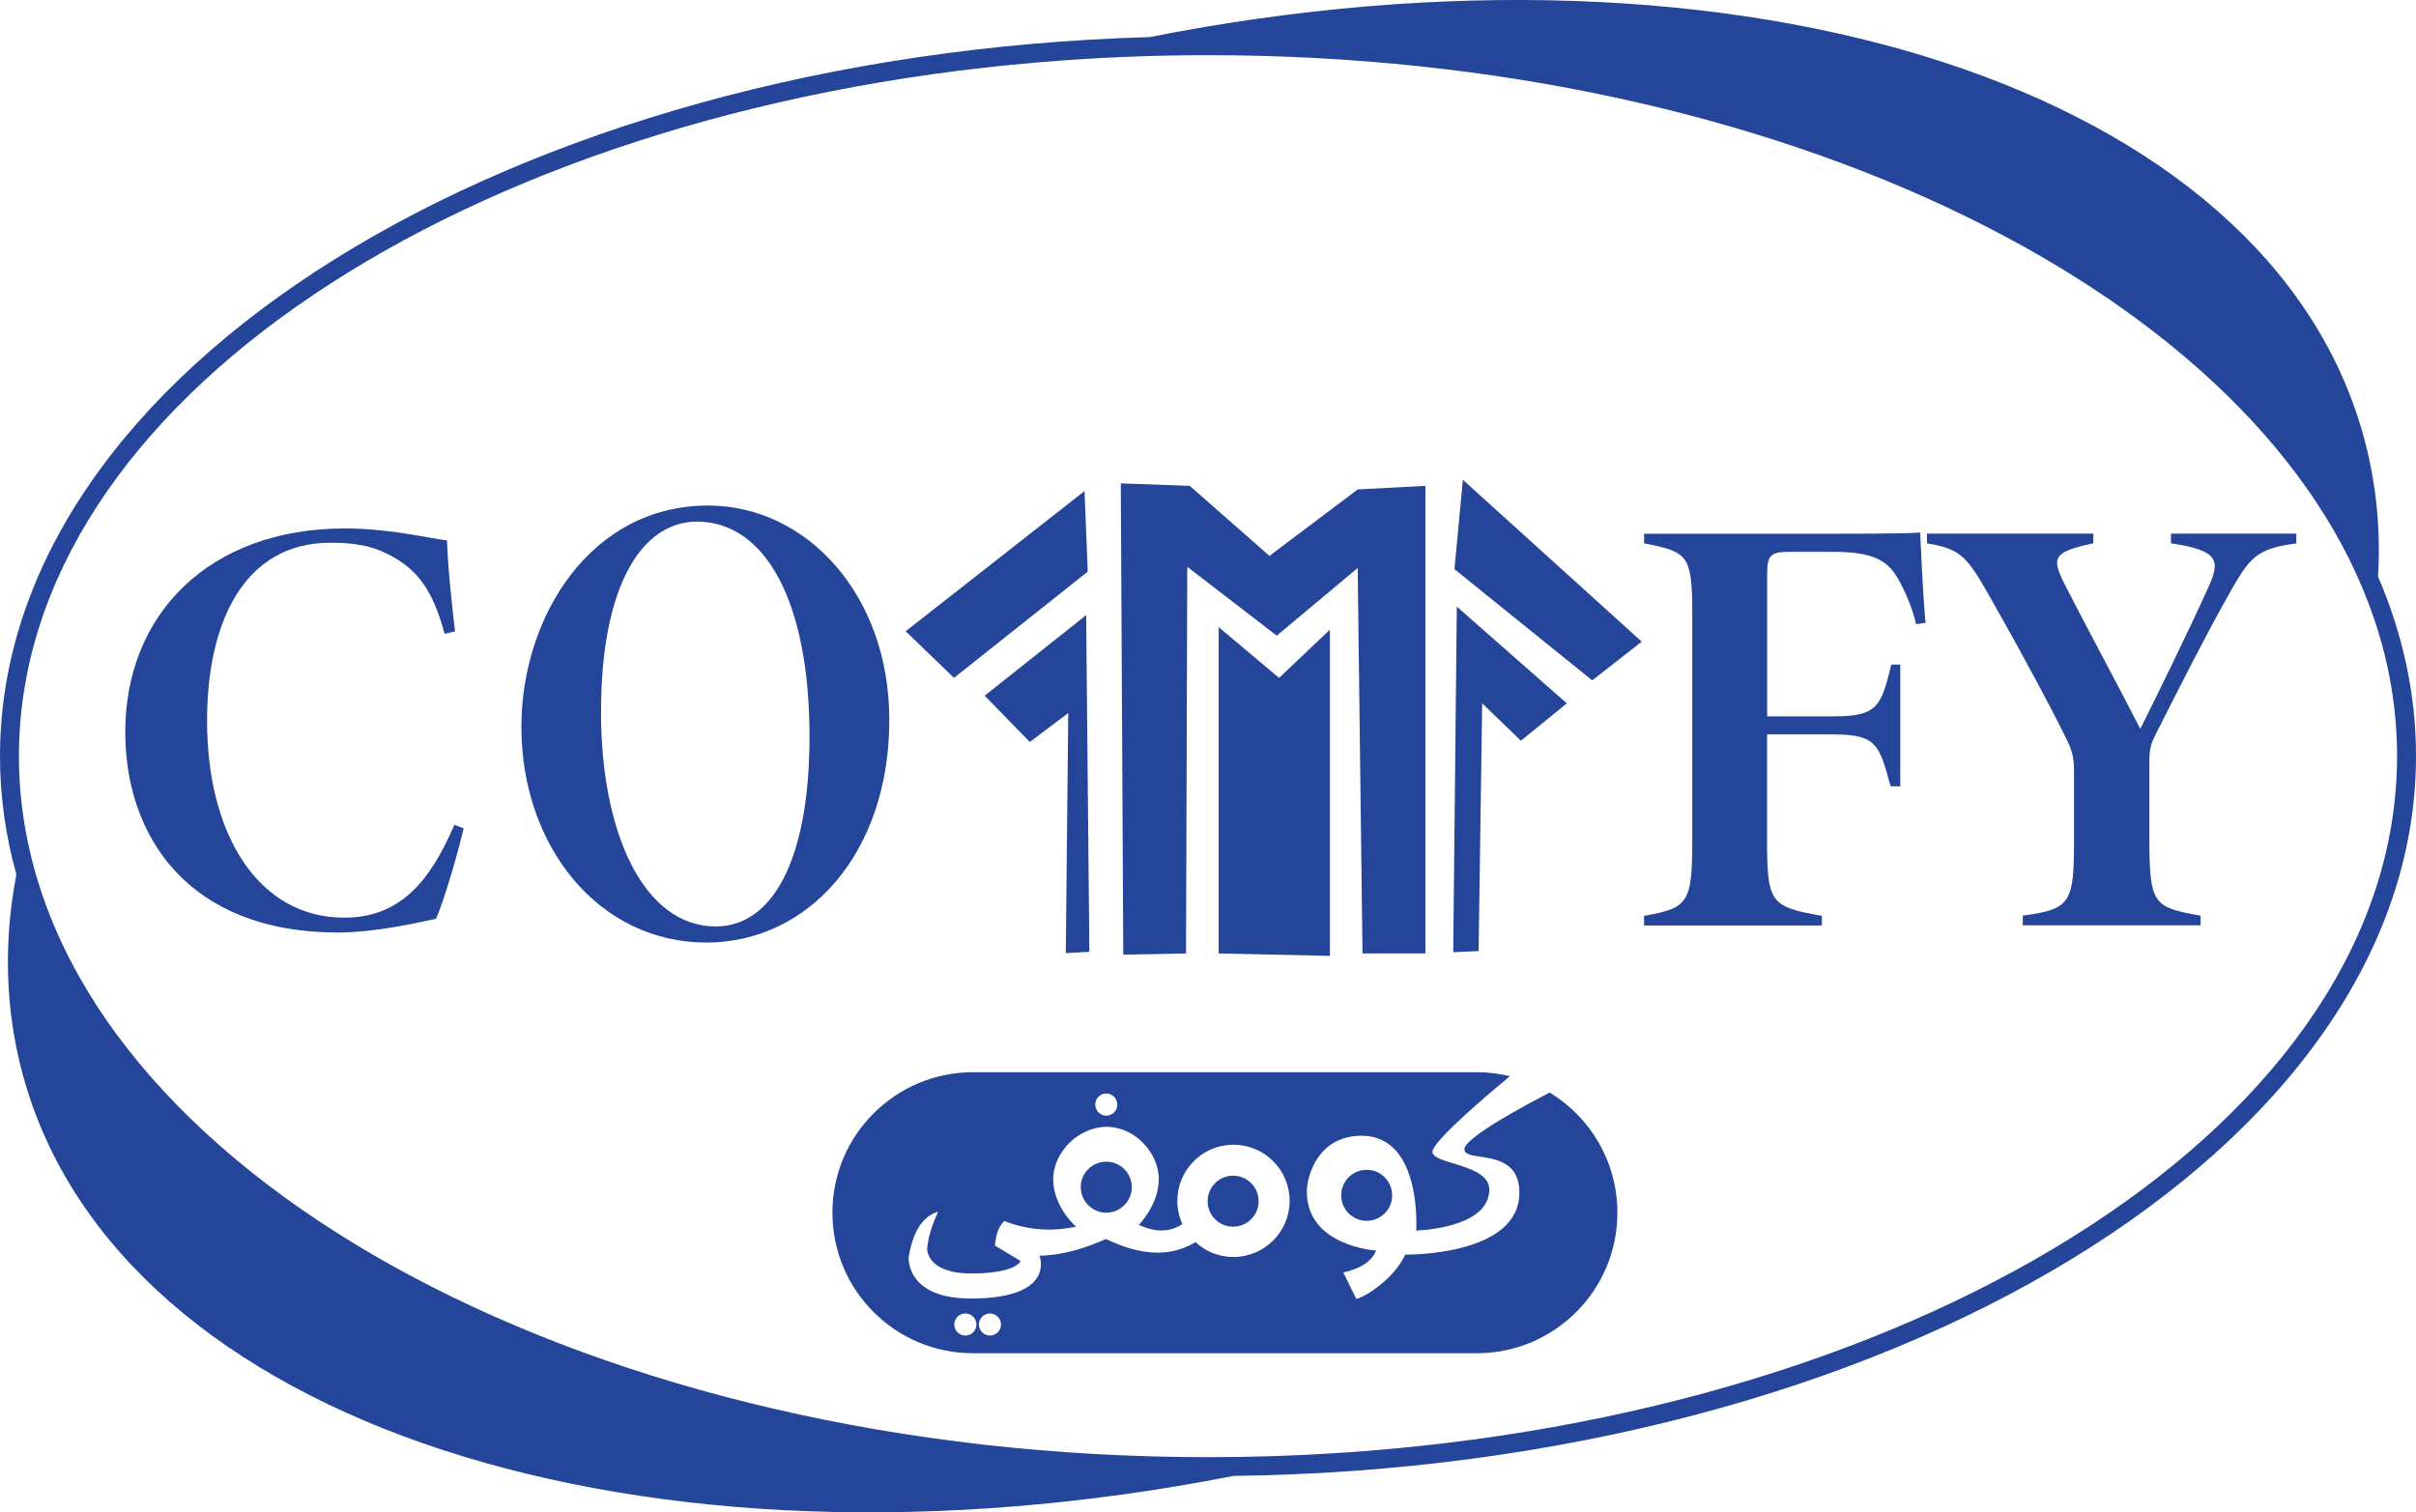 <?xml version="1.0" encoding="UTF-8"?>
<svg id="Layer_1" xmlns="http://www.w3.org/2000/svg" version="1.1" viewBox="0 0 255.18 159.78">
  <!-- Generator: Adobe Illustrator 29.1.0, SVG Export Plug-In . SVG Version: 2.1.0 Build 142)  -->
  <defs>
    <style>
      .st0 {
        fill: #24459a;
      }
    </style>
  </defs>
  <path class="st0" d="M116.84,122.73c-1.48,0-2.69,1.21-2.69,2.69s1.21,2.7,2.69,2.7,2.7-1.21,2.7-2.7-1.21-2.69-2.7-2.69Z"/>
  <path class="st0" d="M130.24,124.21c-1.48,0-2.69,1.21-2.69,2.7s1.21,2.69,2.69,2.69,2.7-1.2,2.7-2.69-1.21-2.7-2.7-2.7Z"/>
  <path class="st0" d="M163.68,115.43c-2.34,1.21-9.01,4.75-9.01,5.99,0,1.5,5.81-.34,5.81,4.58,0,6.75-12.06,6.55-12.06,6.55-1.2,2.62-4.33,4.53-5.17,4.67l-1.37-2.78c1.68-.38,2.95-1.07,3.47-2.32,0,0-7.32-.44-7.32-6.23,0-1.65,1.18-5.9,5.78-5.9,6.44,0,5.77,10.02,5.77,10.02,0,0,7.72-.19,7.72-4.33,0-2.74-6-2.65-6-3.99,0-1.18,6.57-6.66,8.18-7.99-1.12-.28-2.29-.42-3.5-.42h-53.21c-4.1,0-7.81,1.66-10.5,4.35-2.69,2.68-4.35,6.39-4.35,10.49,0,8.2,6.65,14.85,14.85,14.85h53.21c4.1,0,7.81-1.66,10.5-4.35s4.35-6.4,4.35-10.5c0-5.38-2.86-10.09-7.15-12.69ZM116.84,115.53c.65,0,1.17.53,1.17,1.17s-.52,1.17-1.17,1.17-1.16-.53-1.16-1.17.52-1.17,1.16-1.17ZM101.96,141.1c-.64,0-1.17-.52-1.17-1.17s.53-1.16,1.17-1.16,1.17.52,1.17,1.16-.52,1.17-1.17,1.17ZM104.56,141.1c-.64,0-1.17-.52-1.17-1.17s.53-1.16,1.17-1.16,1.17.52,1.17,1.16-.53,1.17-1.17,1.17ZM130.28,132.8c-1.55,0-2.96-.59-4.01-1.57-2.73,1.67-5.92,1.38-9.45-.33-2.02.86-4.11,1.67-7.03,1.77,0,0,1.84,4.52-7.26,4.52-6.91,0-6.56-4.39-6.56-4.39.43-2.42,1.3-4.26,3.13-4.79-.64,1.33-1.06,2.64-1.18,3.93,0,0-.08,2.6,4.67,2.6s5.21-1.31,5.21-1.31l-2.73-1.65c.15-.76.14-1.71,1-2.58,2.4.94,4.92,1.16,7.58.6,0,0-2.35-2.03-2.41-4.91-.06-2.89,2.63-5.64,5.64-5.64s5.51,2.78,5.51,5.51-2.1,4.84-2.1,4.84c1.71.81,3.24.81,4.59-.07-.34-.75-.53-1.58-.53-2.46,0-3.27,2.65-5.93,5.93-5.93s5.93,2.66,5.93,5.93-2.66,5.93-5.93,5.93Z"/>
  <path class="st0" d="M141.66,126.29c0,1.48,1.2,2.69,2.69,2.69s2.69-1.21,2.69-2.69-1.2-2.7-2.69-2.7-2.69,1.21-2.69,2.7Z"/>
  <path class="st0" d="M36.36,96.95c-9.01,0-14.49-8.68-14.49-20.81,0-10.38,3.9-18.8,13.03-18.8,2.5,0,4.27.31,5.91,1.13,3.41,1.64,4.93,4.03,6.15,8.49l1.1-.25c-.3-2.58-.73-6.41-.85-9.62-1.47-.13-5.91-1.26-10.78-1.26-14.31,0-23.2,9.05-23.2,21.5,0,11.07,6.7,21.19,22.47,21.19,4.08,0,8.83-1.14,10.35-1.45.85-1.89,2.31-6.92,2.92-9.56l-.98-.37c-2.68,6.29-5.97,9.81-11.63,9.81Z"/>
  <path class="st0" d="M74.79,53.41c-12.42,0-19.72,11.77-19.72,23.39,0,12.58,8.13,22.78,19.55,22.78,10.65,0,19.31-9.32,19.31-23.53,0-13.19-8.72-22.64-19.14-22.64ZM75.61,97.88c-7.65,0-12.13-9.92-12.13-22.64,0-13.47,4.36-20.13,10.13-20.13,7.25,0,11.9,8.5,11.89,22.71,0,13.19-4,20.06-9.89,20.06Z"/>
  <polygon class="st0" points="114.89 60.39 114.55 51.88 95.66 66.69 100.76 71.62 114.89 60.39"/>
  <polygon class="st0" points="115.06 100.56 114.72 64.99 104 73.5 108.77 78.39 112.83 75.33 112.57 100.7 115.06 100.56"/>
  <polygon class="st0" points="128.72 100.73 140.47 100.99 140.47 66.52 135.1 71.62 128.72 66.26 128.72 100.73"/>
  <polygon class="st0" points="125.27 100.73 125.4 59.88 134.85 67.16 143.4 60.01 143.91 100.73 150.55 100.73 150.55 51.33 143.4 51.71 134.08 58.73 125.66 51.33 118.38 51.07 118.64 100.86 125.27 100.73"/>
  <polygon class="st0" points="156.55 74.31 160.64 78.26 165.49 74.31 153.87 64.09 153.49 100.6 156.17 100.48 156.55 74.31"/>
  <polygon class="st0" points="153.62 60.13 168.17 71.88 173.4 67.79 154.51 50.69 153.62 60.13"/>
  <path class="st0" d="M193.64,56.39h-19.99v1.02c4.64.89,5.09,1.21,5.09,7.51v23.88c0,6.62-.44,7.13-5.09,7.96v1.02h18.78v-1.02c-5.41-.96-5.79-1.34-5.79-7.96v-11.21h7c4.65,0,4.84,1.15,6.05,5.48h1.02v-12.86h-.95c-1.08,4.45-1.46,5.47-6.11,5.47h-7v-15.15c0-1.91.45-2.23,2.36-2.23h4.46c4.14,0,5.79.77,6.94,2.74.82,1.4,1.59,3.25,1.97,4.9l1-.13c-.32-3.38-.51-8.4-.57-9.55-.7.07-2.93.13-9.17.13Z"/>
  <path class="st0" d="M229.3,57.4c5.22.77,5.16,1.91,3.95,4.65-1.78,3.95-4.96,10.5-7.19,14.96-2.8-5.48-5.6-10.57-8.08-15.47-1.34-2.68-1.02-3.25,3.12-4.14v-1.02h-17.57v1.02c3.69.64,4.2,1.34,6.94,6.18,3.5,6.18,6.24,11.33,7.83,14.58.57,1.14.76,1.97.76,3.31v7.19c0,6.74-.32,7.38-5.41,8.08v1.02h18.78v-1.02c-4.96-.89-5.41-1.14-5.41-8.08v-8.34c0-1.4.25-1.91.76-2.93,2.42-4.77,4.97-9.86,7.58-14.51,2.23-3.94,2.86-4.9,7.18-5.47v-1.03h-13.24v1.02Z"/>
  <path class="st0" d="M251.17,60.92c.3-4.98-.19-9.91-1.5-14.73C239.58,9.17,183.82-8.44,121.42,3.92,53.93,5.84,0,39.18,0,79.89c0,4.25.59,8.42,1.73,12.49-1.37,7.17-1.19,14.3.69,21.21,10.07,36.95,65.63,54.56,127.87,42.34,69.12-.86,124.89-34.64,124.89-76.04,0-6.55-1.39-12.9-4.01-18.97ZM141.13,153.52c-4.45.29-8.97.43-13.54.43-64.61,0-117.98-28.92-124.84-65.96-.5-2.66-.75-5.36-.75-8.1C2,42.64,48.86,11.73,109.65,6.59c5.86-.5,11.85-.76,17.94-.76,60.77,0,111.6,25.58,123.13,59.45,1.62,4.72,2.46,9.61,2.46,14.61,0,38.14-49.14,69.64-112.05,73.63Z"/>
</svg>